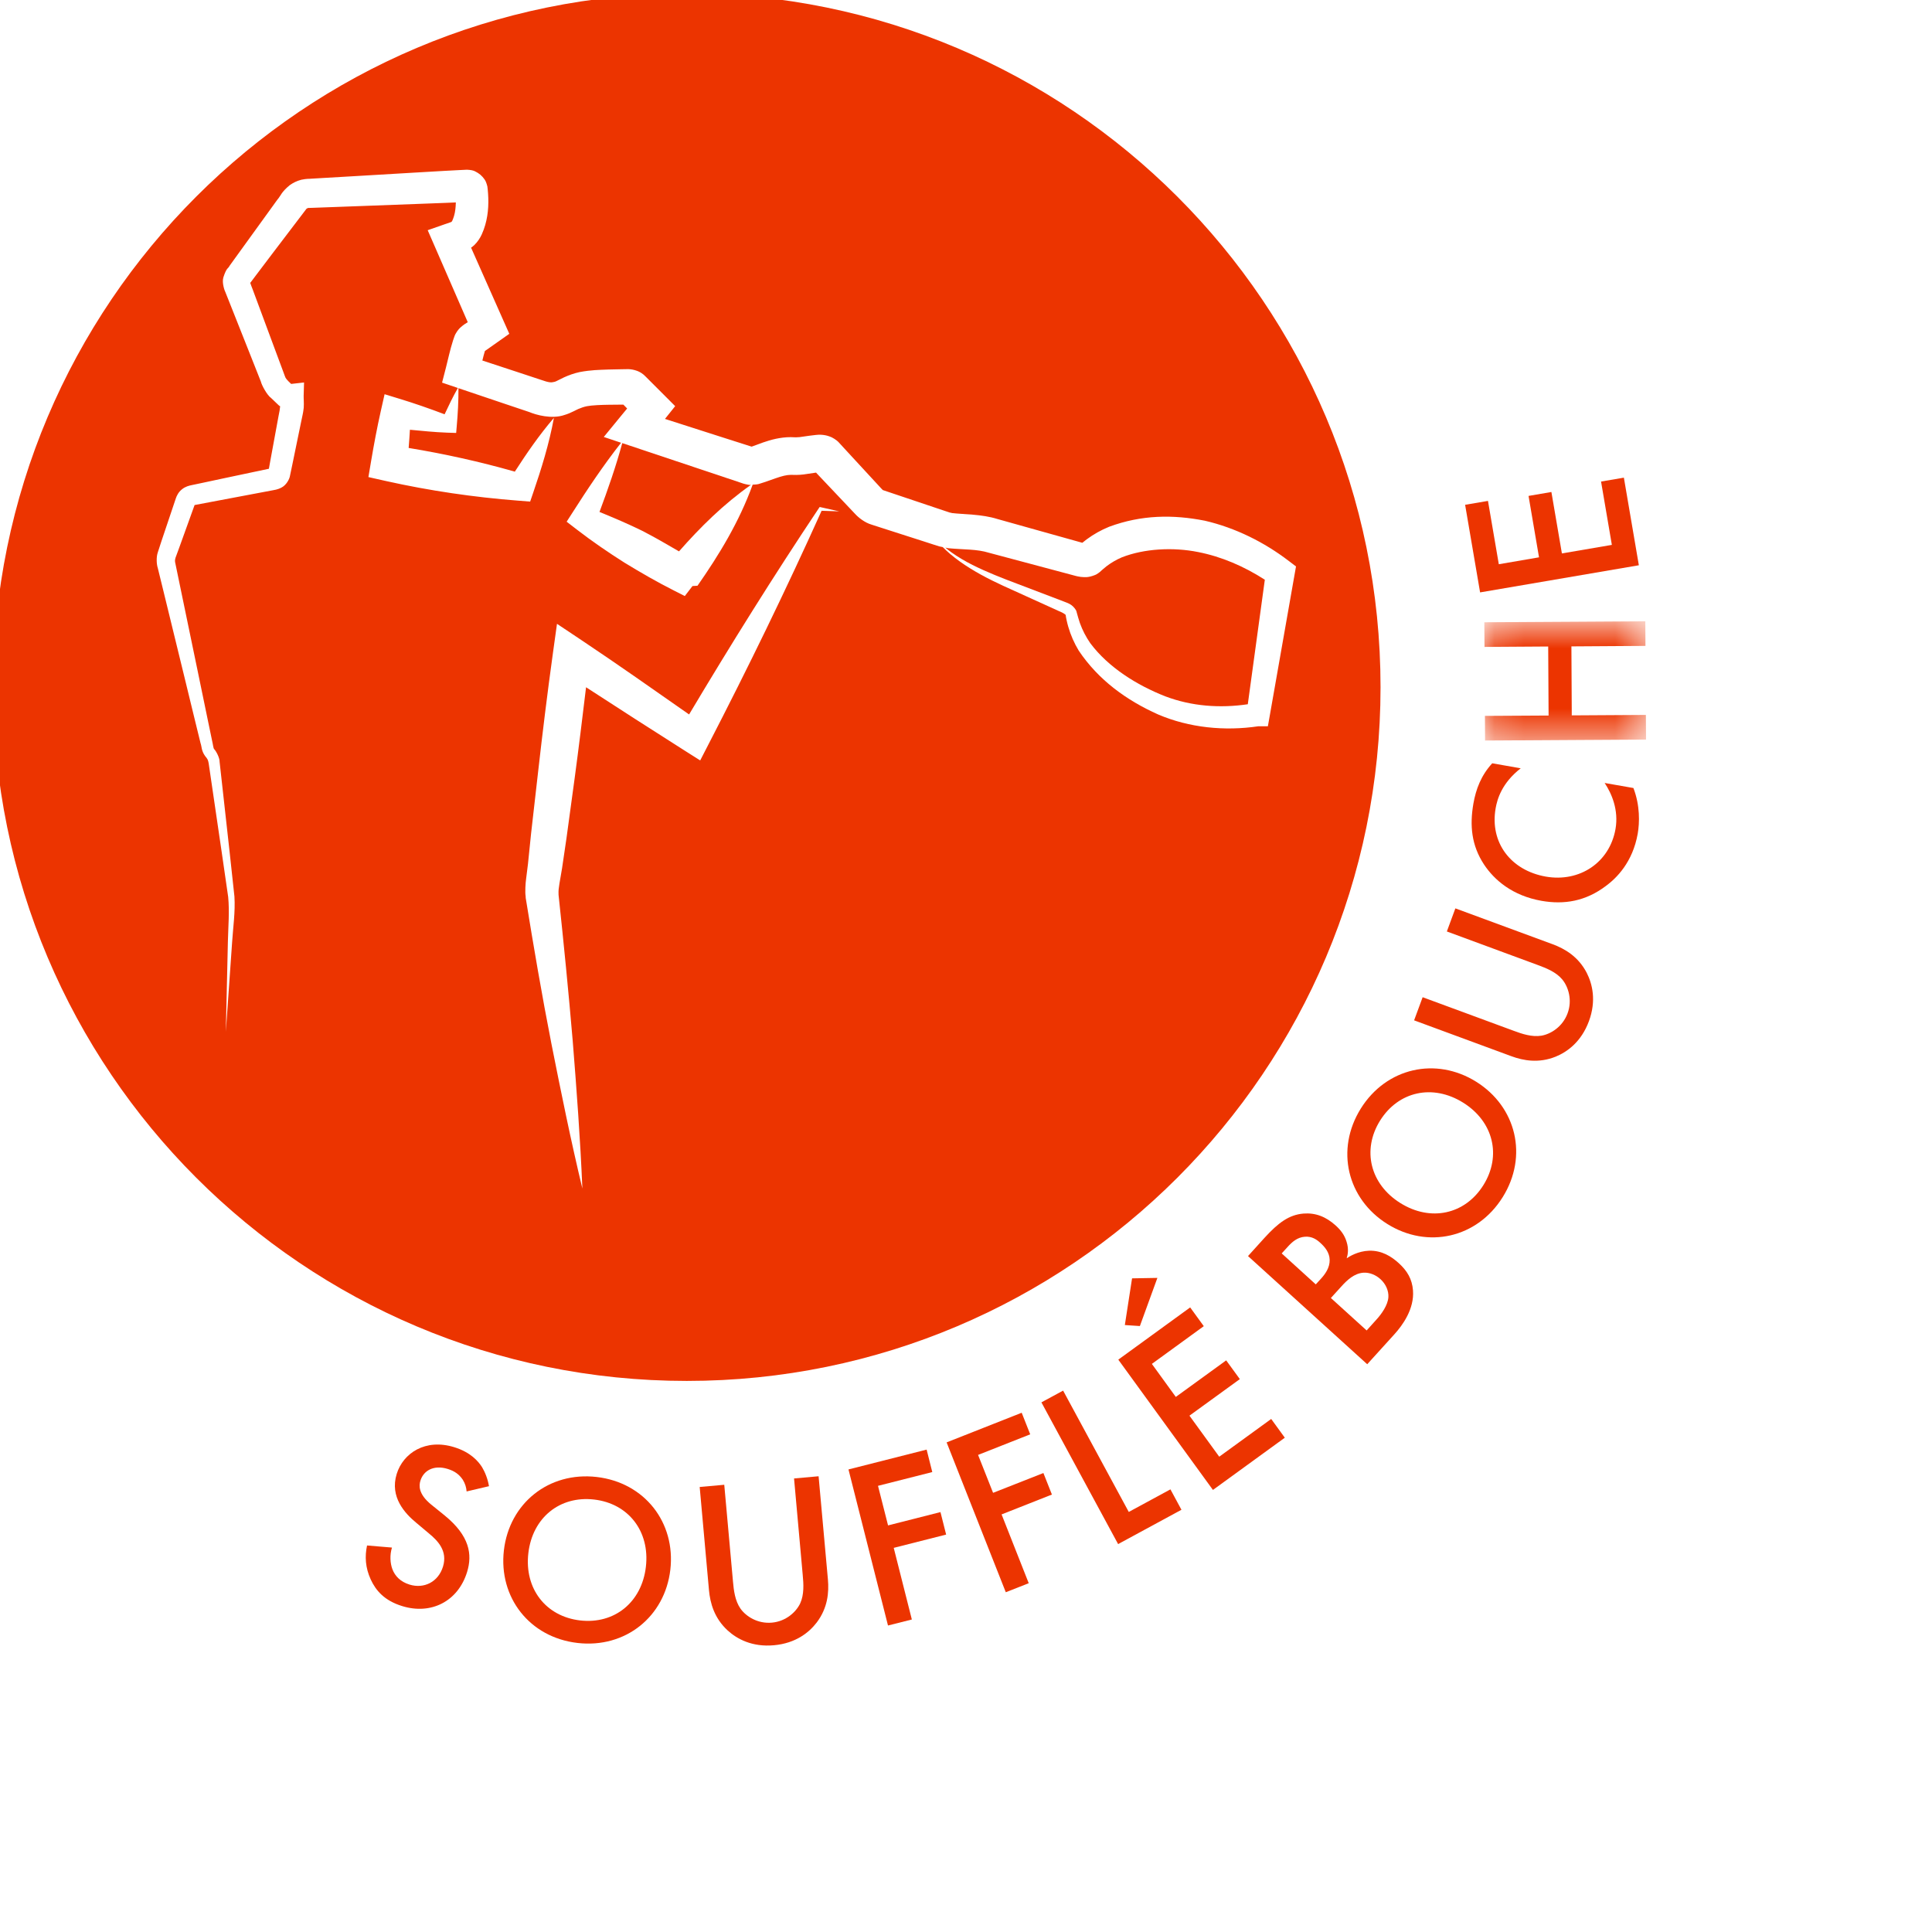 <?xml version="1.0" encoding="UTF-8"?> <svg xmlns="http://www.w3.org/2000/svg" xmlns:xlink="http://www.w3.org/1999/xlink" width="64px" height="64px" viewBox="0 0 64 64" version="1.1"><title>Icon/apropos/souflebouche</title><defs><polygon id="path-1" points="0.17 0.612 5.514 0.612 5.514 4.562 0.17 4.562"></polygon></defs><g id="Icon/apropos/souflebouche" stroke="none" stroke-width="1" fill="none" fill-rule="evenodd"><path d="M15.457,49.406 C15.447,49.277 15.412,49.148 15.328,49.014 C15.207,48.836 15.055,48.73 14.833,48.661 C14.359,48.514 14.026,48.722 13.926,49.052 C13.879,49.204 13.85,49.488 14.285,49.842 L14.734,50.205 C15.558,50.879 15.652,51.494 15.473,52.074 C15.174,53.047 14.281,53.5 13.324,53.204 C12.735,53.023 12.452,52.692 12.281,52.322 C12.101,51.931 12.082,51.556 12.159,51.196 L12.984,51.265 C12.907,51.517 12.925,51.783 12.998,51.981 C13.086,52.211 13.264,52.398 13.568,52.492 C14.043,52.638 14.518,52.408 14.675,51.896 C14.834,51.375 14.502,51.039 14.209,50.797 L13.783,50.439 C13.416,50.135 12.905,49.592 13.141,48.827 C13.353,48.138 14.092,47.644 15.047,47.94 C15.598,48.11 15.848,48.414 15.967,48.599 C16.066,48.764 16.157,48.986 16.198,49.232 L15.457,49.406 Z" id="Fill-167" fill="#EC3400" fill-rule="nonzero"></path><path d="M21.396,51.901 C21.532,50.726 20.817,49.805 19.68,49.674 C18.543,49.543 17.638,50.276 17.502,51.451 C17.366,52.627 18.081,53.547 19.217,53.679 C20.354,53.81 21.26,53.078 21.396,51.901 M22.206,51.996 C22.026,53.552 20.72,54.609 19.131,54.425 C17.542,54.242 16.512,52.915 16.692,51.357 C16.872,49.8 18.177,48.744 19.766,48.927 C21.356,49.111 22.385,50.437 22.206,51.996" id="Fill-169" fill="#EC3400" fill-rule="nonzero"></path><path d="M23.992,49.185 L24.281,52.39 C24.306,52.676 24.346,53.027 24.531,53.29 C24.715,53.548 25.099,53.794 25.57,53.752 C26.04,53.709 26.373,53.398 26.508,53.113 C26.642,52.82 26.619,52.468 26.592,52.181 L26.304,48.976 L27.117,48.903 L27.426,52.324 C27.463,52.746 27.422,53.263 27.055,53.747 C26.804,54.075 26.363,54.436 25.637,54.501 C24.912,54.567 24.412,54.29 24.107,54.013 C23.659,53.603 23.525,53.101 23.486,52.679 L23.178,49.258 L23.992,49.185 Z" id="Fill-171" fill="#EC3400" fill-rule="nonzero"></path><polygon id="Fill-173" fill="#EC3400" fill-rule="nonzero" points="30.883 48.764 29.085 49.22 29.418 50.531 31.154 50.09 31.342 50.835 29.606 51.275 30.206 53.648 29.416 53.847 28.107 48.677 30.696 48.02"></polygon><polygon id="Fill-175" fill="#EC3400" fill-rule="nonzero" points="34.127 47.514 32.4 48.196 32.897 49.452 34.564 48.796 34.846 49.509 33.179 50.167 34.078 52.446 33.318 52.745 31.358 47.781 33.845 46.799"></polygon><polygon id="Fill-177" fill="#EC3400" fill-rule="nonzero" points="35.217 46.066 37.392 50.085 38.772 49.337 39.137 50.013 37.039 51.15 34.498 46.455"></polygon><path d="M37.262,43.894 L37.501,42.347 L38.34,42.332 L37.76,43.927 L37.262,43.894 Z M39.877,43.931 L38.157,45.181 L38.95,46.275 L40.619,45.064 L41.071,45.685 L39.402,46.896 L40.389,48.255 L42.11,47.005 L42.561,47.626 L40.18,49.356 L37.045,45.04 L39.426,43.31 L39.877,43.931 Z" id="Fill-179" fill="#EC3400" fill-rule="nonzero"></path><path d="M45.272,44.073 L45.603,43.705 C45.76,43.534 45.977,43.234 45.992,42.969 C46.005,42.763 45.908,42.535 45.731,42.375 C45.572,42.229 45.364,42.149 45.172,42.159 C44.861,42.179 44.623,42.406 44.431,42.619 L44.087,42.998 L45.272,44.073 Z M43.587,42.547 L43.755,42.363 C43.891,42.216 44.054,41.998 44.047,41.732 C44.041,41.478 43.873,41.294 43.736,41.17 C43.618,41.062 43.461,40.951 43.228,40.968 C42.974,40.986 42.8,41.142 42.647,41.314 L42.458,41.521 L43.587,42.547 Z M41.883,41.011 C42.346,40.502 42.702,40.241 43.179,40.201 C43.575,40.17 43.92,40.301 44.246,40.596 C44.401,40.736 44.539,40.904 44.608,41.138 C44.681,41.367 44.651,41.556 44.611,41.682 C44.694,41.627 44.978,41.444 45.356,41.431 C45.776,41.421 46.09,41.621 46.334,41.842 C46.618,42.099 46.779,42.375 46.807,42.746 C46.855,43.361 46.462,43.902 46.188,44.203 L45.291,45.192 L41.342,41.609 L41.883,41.011 Z" id="Fill-181" fill="#EC3400" fill-rule="nonzero"></path><path d="M48.469,36.527 C47.463,35.898 46.324,36.15 45.717,37.121 C45.112,38.091 45.384,39.225 46.389,39.853 C47.394,40.481 48.533,40.23 49.14,39.258 C49.746,38.287 49.473,37.154 48.469,36.527 M48.901,35.834 C50.232,36.666 50.627,38.3 49.778,39.658 C48.93,41.016 47.287,41.378 45.957,40.546 C44.626,39.715 44.231,38.08 45.079,36.721 C45.928,35.365 47.571,35.003 48.901,35.834" id="Fill-183" fill="#EC3400" fill-rule="nonzero"></path><path d="M47.127,33.034 L50.145,34.147 C50.416,34.248 50.748,34.361 51.065,34.308 C51.377,34.252 51.764,34.012 51.928,33.568 C52.092,33.126 51.953,32.69 51.753,32.447 C51.547,32.199 51.219,32.07 50.948,31.97 L47.929,30.856 L48.211,30.091 L51.434,31.279 C51.831,31.426 52.281,31.685 52.561,32.224 C52.749,32.592 52.887,33.146 52.635,33.829 C52.381,34.513 51.918,34.845 51.536,35.002 C50.975,35.229 50.462,35.135 50.065,34.988 L46.844,33.8 L47.127,33.034 Z" id="Fill-185" fill="#EC3400" fill-rule="nonzero"></path><path d="M50.376,25.451 C49.747,25.941 49.598,26.475 49.545,26.774 C49.345,27.916 50.052,28.836 51.209,29.039 C52.32,29.232 53.319,28.58 53.516,27.461 C53.625,26.83 53.389,26.286 53.156,25.937 L54.109,26.104 C54.332,26.687 54.314,27.252 54.252,27.615 C54.084,28.567 53.547,29.09 53.201,29.346 C52.52,29.86 51.811,29.971 51.069,29.842 C50.102,29.672 49.502,29.153 49.161,28.639 C48.744,28.006 48.682,27.346 48.808,26.621 C48.893,26.14 49.061,25.691 49.432,25.285 L50.376,25.451 Z" id="Fill-187" fill="#EC3400" fill-rule="nonzero"></path><g id="Group-191" transform="translate(49, 19.969)"><mask id="mask-2" fill="white"><use xlink:href="#path-1"></use></mask><g id="Clip-190"></g><polygon id="Fill-189" fill="#EC3400" mask="url(#mask-2)" points="2.299 3.734 2.286 1.447 0.176 1.461 0.17 0.644 5.503 0.612 5.508 1.427 3.055 1.443 3.067 3.729 5.522 3.714 5.527 4.53 0.195 4.562 0.19 3.746"></polygon></g><polygon id="Fill-192" fill="#EC3400" fill-rule="nonzero" points="49.291 16.593 49.65 18.691 50.982 18.462 50.635 16.428 51.392 16.298 51.74 18.333 53.395 18.05 53.037 15.952 53.793 15.823 54.289 18.725 49.03 19.624 48.534 16.722"></polygon><path d="M37.164,18.462 C36.981,18.54 36.812,18.639 36.657,18.756 L36.545,18.849 L36.491,18.896 L36.465,18.919 C36.45,18.941 36.323,19.034 36.277,19.047 C36.037,19.142 35.936,19.119 35.802,19.111 C35.629,19.085 35.614,19.069 35.548,19.055 L34.155,18.683 L32.763,18.312 C32.357,18.186 31.962,18.212 31.409,18.16 C31.378,18.154 31.347,18.146 31.315,18.14 C31.383,18.195 31.449,18.25 31.52,18.3 C31.74,18.456 31.972,18.591 32.212,18.713 C32.691,18.953 33.194,19.149 33.702,19.34 L35.222,19.919 C35.325,19.968 35.522,19.992 35.653,20.233 C35.71,20.433 35.724,20.5 35.772,20.637 C35.857,20.875 35.975,21.101 36.118,21.308 C36.717,22.108 37.66,22.698 38.602,23.067 C39.474,23.398 40.416,23.465 41.335,23.329 L41.899,19.204 C41.206,18.758 40.462,18.439 39.693,18.288 C38.86,18.119 37.897,18.174 37.164,18.462" id="Fill-194" fill="#EC3400" fill-rule="nonzero"></path><path d="M24.601,16.012 L24.258,15.897 L23.573,15.668 L20.83,14.751 L20.613,14.679 C20.401,15.459 20.137,16.213 19.859,16.959 C20.337,17.155 20.812,17.356 21.273,17.583 C21.687,17.796 22.09,18.03 22.493,18.265 C23.2,17.461 23.965,16.703 24.877,16.061 C24.872,16.061 24.868,16.063 24.862,16.063 C24.786,16.07 24.585,16.01 24.601,16.012" id="Fill-196" fill="#EC3400" fill-rule="nonzero"></path><path d="M42.058,23.733 L42,24.059 L41.681,24.059 C40.571,24.224 39.399,24.11 38.363,23.667 C37.32,23.201 36.388,22.528 35.735,21.554 C35.585,21.306 35.467,21.038 35.387,20.76 C35.351,20.639 35.308,20.441 35.303,20.379 C35.31,20.364 35.219,20.298 35.081,20.245 L33.6,19.572 C33.106,19.352 32.611,19.122 32.145,18.832 C31.912,18.688 31.688,18.53 31.479,18.354 C31.392,18.281 31.31,18.202 31.229,18.123 C31.19,18.115 31.151,18.108 31.113,18.099 L30.935,18.043 L30.59,17.931 L29.901,17.71 L29.21,17.488 L28.866,17.377 C28.643,17.311 28.433,17.142 28.324,17.021 L27.33,15.971 L27.082,15.709 L27.033,15.656 L27.004,15.66 L26.62,15.717 C26.546,15.725 26.466,15.732 26.381,15.733 L26.194,15.73 C26.125,15.731 26.052,15.741 25.969,15.76 C25.804,15.798 25.603,15.878 25.354,15.963 L25.132,16.034 C25.066,16.05 25,16.052 24.933,16.055 C24.484,17.292 23.825,18.373 23.106,19.403 L22.939,19.414 L22.685,19.745 L22.327,19.563 C21.764,19.279 21.219,18.964 20.682,18.636 C20.15,18.299 19.628,17.942 19.124,17.554 L18.771,17.282 L18.954,16.997 C19.46,16.203 19.984,15.418 20.574,14.667 L20.001,14.475 L20.55,13.805 L20.775,13.532 L20.65,13.404 L20.589,13.404 L20.172,13.408 C19.918,13.411 19.606,13.424 19.443,13.456 C19.353,13.474 19.254,13.506 19.155,13.549 L18.994,13.628 C18.906,13.673 18.807,13.714 18.701,13.746 C18.273,13.894 17.754,13.742 17.529,13.648 L16.728,13.379 L15.187,12.859 C15.19,13.289 15.166,13.711 15.129,14.13 L15.111,14.342 L14.806,14.332 C14.393,14.317 13.987,14.274 13.579,14.236 C13.568,14.437 13.553,14.638 13.537,14.839 C14.722,15.034 15.895,15.293 17.054,15.624 C17.449,15.012 17.862,14.41 18.349,13.843 C18.19,14.708 17.935,15.527 17.658,16.335 L17.562,16.616 L17.167,16.585 C15.689,16.47 14.228,16.256 12.787,15.935 L12.204,15.804 L12.296,15.259 C12.388,14.715 12.49,14.172 12.611,13.632 L12.74,13.059 L13.214,13.204 C13.722,13.358 14.227,13.534 14.728,13.724 C14.866,13.431 15.004,13.138 15.168,12.853 L15.126,12.838 L14.644,12.675 L14.773,12.175 C14.843,11.906 14.903,11.604 15.007,11.279 L15.05,11.155 C15.085,11.041 15.191,10.9 15.252,10.849 C15.371,10.743 15.444,10.705 15.495,10.673 L14.402,8.163 L14.168,7.626 L14.717,7.434 C14.978,7.343 14.949,7.357 14.958,7.346 C14.963,7.342 14.973,7.332 14.985,7.306 C14.999,7.272 15.027,7.204 15.041,7.152 C15.081,7.017 15.096,6.866 15.1,6.706 L14.77,6.72 L13.791,6.757 L11.835,6.83 L10.857,6.866 L10.368,6.884 C10.136,6.894 10.237,6.878 10.154,6.914 L9.056,8.357 L8.466,9.137 L8.32,9.332 C8.311,9.34 8.3,9.356 8.289,9.37 C8.312,9.433 8.343,9.525 8.37,9.587 L9.051,11.421 L9.392,12.338 C9.469,12.543 9.442,12.506 9.549,12.625 L9.645,12.718 L10.072,12.67 L10.059,13.113 C10.056,13.207 10.073,13.337 10.061,13.513 C10.037,13.724 10.011,13.782 9.986,13.923 L9.835,14.655 L9.685,15.385 L9.603,15.776 C9.585,15.874 9.487,16.066 9.33,16.148 C9.181,16.228 9.083,16.228 9.037,16.241 L6.446,16.73 L5.941,18.131 L5.815,18.474 C5.797,18.549 5.785,18.57 5.814,18.686 L5.965,19.417 L6.571,22.339 L6.873,23.801 L7.025,24.533 C7.057,24.656 7.064,24.794 7.098,24.819 C7.167,24.894 7.278,25.106 7.275,25.241 L7.605,28.211 L7.766,29.699 C7.797,30.211 7.722,30.709 7.69,31.201 L7.481,34.179 L7.549,31.195 C7.561,30.694 7.605,30.197 7.559,29.714 L7.346,28.241 L6.913,25.289 C6.891,25.172 6.884,25.153 6.791,25.04 C6.667,24.864 6.685,24.731 6.644,24.62 L6.466,23.895 L6.113,22.444 L5.405,19.543 L5.227,18.817 C5.186,18.694 5.171,18.456 5.229,18.293 L5.347,17.93 L5.824,16.511 C5.852,16.426 5.911,16.3 6.03,16.207 C6.145,16.114 6.273,16.086 6.342,16.072 L6.707,15.995 L7.438,15.839 L8.899,15.53 C8.903,15.53 8.903,15.529 8.907,15.529 L8.957,15.251 L9.092,14.516 L9.227,13.782 C9.258,13.631 9.274,13.546 9.28,13.457 C9.274,13.453 9.269,13.453 9.262,13.448 C9.239,13.432 9.21,13.407 9.199,13.393 L9.197,13.391 L9.162,13.358 L8.983,13.187 C8.841,13.086 8.665,12.75 8.642,12.641 L8.28,11.727 L7.554,9.898 L7.463,9.67 C7.449,9.65 7.343,9.376 7.399,9.189 C7.51,8.847 7.56,8.904 7.602,8.809 L7.746,8.609 L8.323,7.811 L8.9,7.013 L9.188,6.614 C9.308,6.479 9.309,6.372 9.597,6.135 C9.713,6.053 9.829,5.994 9.983,5.954 C10.194,5.912 10.218,5.93 10.313,5.919 L10.804,5.89 L11.786,5.833 L13.748,5.717 L14.73,5.66 L15.221,5.634 L15.467,5.622 C15.727,5.633 15.761,5.697 15.832,5.729 C15.893,5.768 15.936,5.805 15.984,5.858 C16.03,5.924 16.087,5.945 16.145,6.177 L16.157,6.281 C16.192,6.641 16.191,7.046 16.074,7.452 C16.043,7.558 16.013,7.643 15.962,7.758 C15.907,7.881 15.824,8.01 15.711,8.12 C15.679,8.153 15.641,8.176 15.605,8.204 L16.688,10.646 L16.871,11.058 L16.501,11.319 L16.114,11.592 C16.092,11.606 16.08,11.614 16.064,11.625 C16.033,11.723 16.006,11.832 15.979,11.943 L17.102,12.312 L17.901,12.576 C18.194,12.679 18.254,12.678 18.373,12.648 C18.402,12.639 18.434,12.626 18.47,12.606 L18.687,12.499 C18.845,12.427 19.013,12.367 19.198,12.326 C19.586,12.253 19.839,12.254 20.147,12.241 L20.573,12.232 L20.816,12.228 C20.902,12.233 20.984,12.242 21.103,12.285 C21.162,12.308 21.232,12.338 21.319,12.41 L21.387,12.474 L21.995,13.082 L22.366,13.454 L22.033,13.871 L22.028,13.877 L23.959,14.496 L24.649,14.716 L24.897,14.795 L24.94,14.781 C25.146,14.707 25.392,14.603 25.699,14.536 C25.851,14.504 26.018,14.481 26.191,14.481 L26.365,14.487 L26.487,14.48 L26.819,14.433 L27.028,14.408 C27.042,14.406 27.148,14.395 27.232,14.404 C27.313,14.411 27.389,14.425 27.48,14.458 C27.555,14.478 27.718,14.575 27.792,14.662 L27.853,14.728 L27.976,14.862 L28.221,15.128 L29.204,16.193 C29.259,16.246 29.243,16.236 29.253,16.237 L29.595,16.352 L30.28,16.582 L30.964,16.812 L31.307,16.927 L31.473,16.982 C31.494,16.982 31.512,16.986 31.531,16.995 C31.934,17.043 32.519,17.029 33.041,17.193 L34.44,17.585 L35.838,17.976 C35.843,17.977 35.849,17.979 35.854,17.98 L35.995,17.869 C36.226,17.698 36.479,17.556 36.743,17.449 C37.815,17.052 38.86,17.042 39.911,17.249 C40.939,17.487 41.885,17.968 42.679,18.572 L42.932,18.764 L42.883,19.041 L42.058,23.733 Z M27.217,16.92 C26.034,19.547 24.774,22.133 23.455,24.685 L23.195,25.19 L22.692,24.872 C21.595,24.175 20.502,23.474 19.414,22.766 C19.293,23.771 19.171,24.776 19.036,25.78 L18.765,27.769 L18.619,28.761 L18.533,29.265 C18.51,29.427 18.496,29.474 18.503,29.645 C18.675,31.25 18.834,32.859 18.972,34.48 C19.102,36.108 19.223,37.736 19.292,39.372 C18.909,37.78 18.585,36.179 18.267,34.578 C17.953,32.979 17.678,31.365 17.415,29.746 L17.412,29.686 C17.39,29.561 17.406,29.26 17.429,29.105 L17.49,28.617 L17.592,27.619 L17.819,25.626 C17.969,24.297 18.131,22.968 18.315,21.644 L18.451,20.665 L19.267,21.209 C20.465,22.009 21.645,22.84 22.827,23.667 C24.204,21.357 25.629,19.074 27.128,16.831 L27.153,16.795 L27.178,16.8 L27.802,16.94 L27.217,16.92 Z M22.75,-0.218 C10.059,-0.218 -0.23,10.071 -0.23,22.763 C-0.23,35.456 10.059,45.745 22.75,45.745 C35.443,45.745 45.732,35.456 45.732,22.763 C45.732,10.071 35.443,-0.218 22.75,-0.218 L22.75,-0.218 Z" id="Fill-198" fill="#EC3400" fill-rule="nonzero"></path></g></svg> 